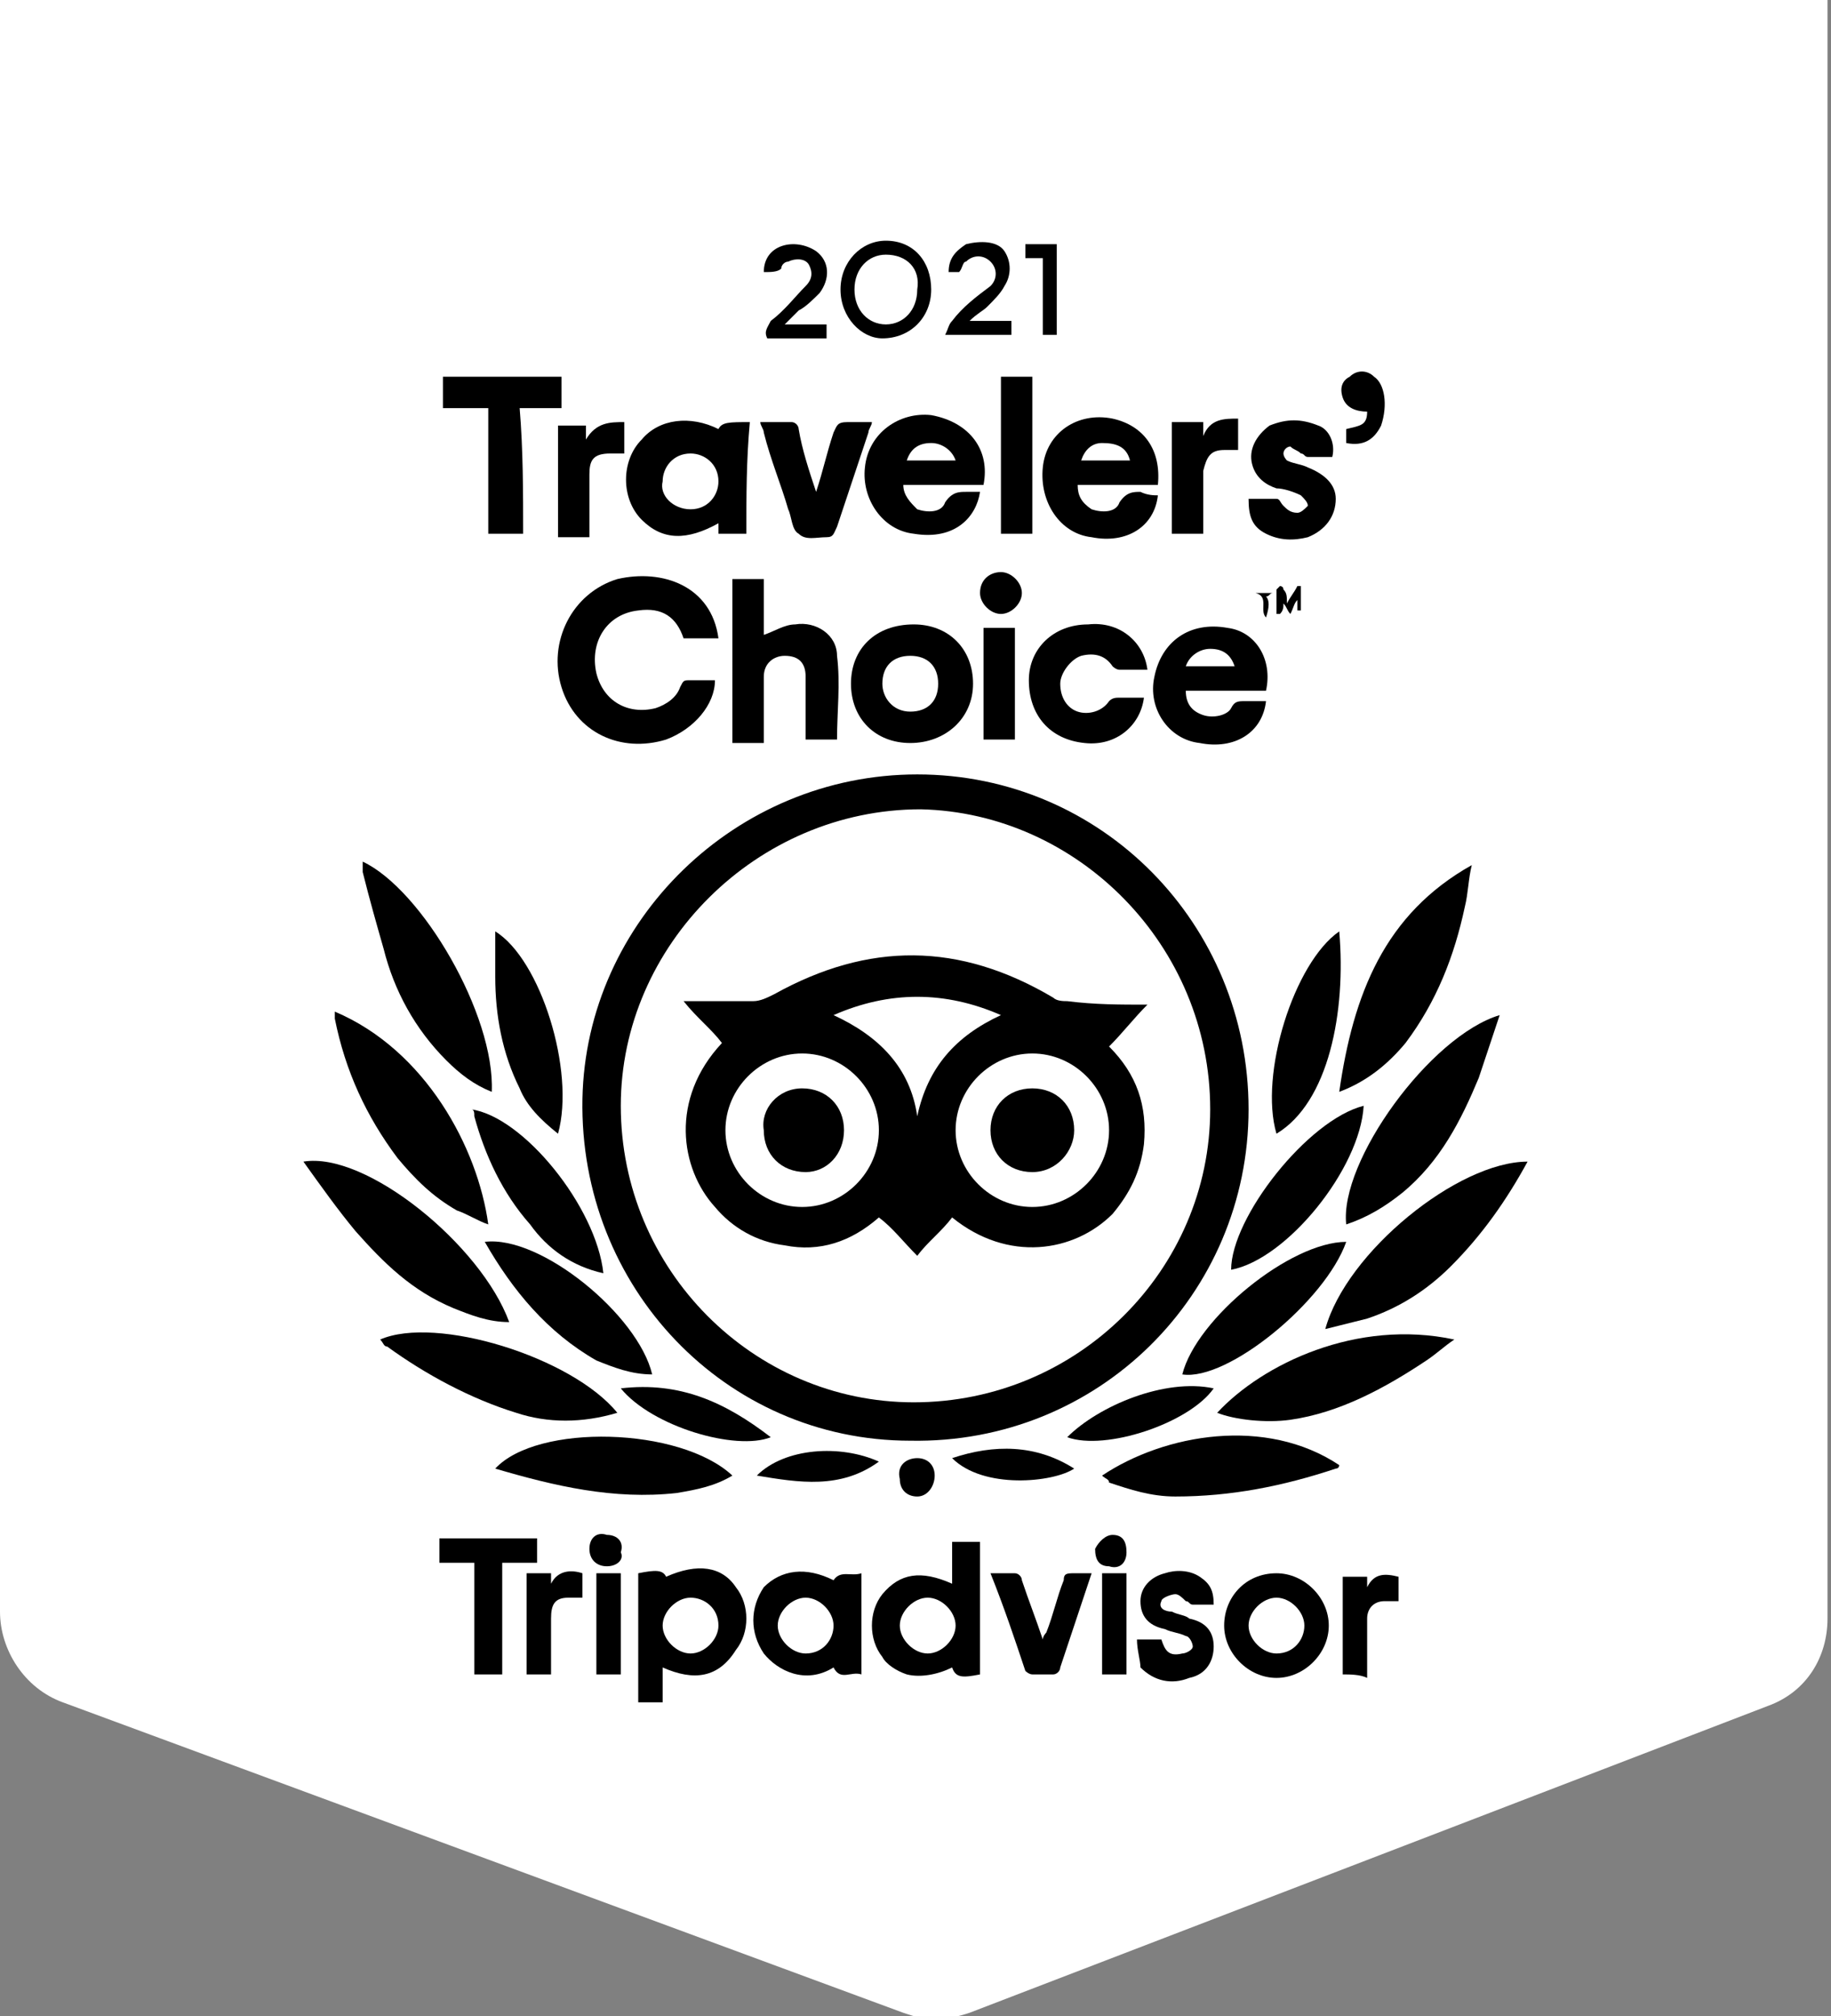 <?xml version="1.0" encoding="utf-8"?>
<!-- Generator: Adobe Illustrator 25.4.1, SVG Export Plug-In . SVG Version: 6.00 Build 0)  -->
<svg version="1.1" id="Calque_1" xmlns="http://www.w3.org/2000/svg" xmlns:xlink="http://www.w3.org/1999/xlink" x="0px" y="0px"
	 viewBox="0 0 52.5 57.8" style="enable-background:new 0 0 52.5 57.8;" xml:space="preserve">
<rect x="0" y="0" width="52.5" height="57.8" fill="#808080" stroke="none"/>
<style type="text/css">
	.st0{fill:#FFFFFF;}
</style>
<path class="st0" d="M0,0v46.2c0,1.1,0.7,2.2,1.8,2.6l11.1,4.1l0,0l13,4.8c0.3,0.1,0.6,0.2,0.9,0.2l0,0c0.3,0,0.7-0.1,1-0.2
	l22.9-8.8c1.1-0.4,1.7-1.4,1.7-2.5V0H0z"/>
<g>
	<path d="M26.3,22.2c5.3,0,9.5,4.3,9.5,9.6c0,5.3-4.3,9.6-9.7,9.5c-5.3,0-9.5-4.4-9.4-9.8C16.8,26.4,21.1,22.2,26.3,22.2z
		 M17.8,31.7c0,4.7,3.8,8.5,8.4,8.5c4.7,0,8.5-3.8,8.5-8.4c0-4.7-3.8-8.5-8.3-8.6C21.7,23.2,17.8,27.1,17.8,31.7z"/>
	<path d="M20.6,18.3c-0.3,0-0.6,0-1,0c-0.2-0.6-0.6-0.9-1.3-0.8c-0.9,0.1-1.4,0.9-1.2,1.8c0.2,0.8,0.9,1.2,1.7,1
		c0.3-0.1,0.6-0.3,0.7-0.6c0.1-0.2,0.1-0.2,0.3-0.2c0.2,0,0.5,0,0.7,0c0,0.7-0.6,1.4-1.4,1.7c-1.3,0.4-2.6-0.2-3-1.5
		c-0.4-1.3,0.3-2.7,1.6-3.1C19,16.3,20.4,16.8,20.6,18.3z"/>
	<path d="M43.8,33.3c-0.6,1.1-1.3,2.1-2.2,3c-0.7,0.7-1.5,1.2-2.4,1.5c-0.4,0.1-0.8,0.2-1.2,0.3C38.6,35.9,41.8,33.3,43.8,33.3z"/>
	<path d="M14.1,31.3c-0.5-0.2-0.9-0.5-1.3-0.9c-0.9-0.9-1.5-2-1.8-3.2c-0.2-0.7-0.4-1.4-0.6-2.2c0-0.1,0-0.2,0-0.3
		C12.1,25.5,14.2,29.1,14.1,31.3z"/>
	<path d="M38.4,31.3c0.4-2.8,1.3-5.1,3.8-6.5c-0.1,0.4-0.1,0.8-0.2,1.2c-0.3,1.4-0.8,2.7-1.7,3.9C39.8,30.5,39.2,31,38.4,31.3z"/>
	<path d="M14.6,37.9c-0.6,0-1.1-0.2-1.6-0.4c-1.2-0.5-2-1.3-2.8-2.2c-0.5-0.6-1-1.3-1.5-2C10.5,33,13.8,35.7,14.6,37.9z"/>
	<path d="M43,29.1c-0.2,0.6-0.4,1.2-0.6,1.8c-0.5,1.2-1.1,2.4-2.2,3.3c-0.5,0.4-1,0.7-1.6,0.9C38.4,33.3,41,29.7,43,29.1z"/>
	<path d="M9.6,29c2.6,1.1,4.1,3.9,4.4,6.1c-0.3-0.1-0.6-0.3-0.9-0.4c-0.7-0.4-1.2-0.9-1.7-1.5c-0.9-1.2-1.5-2.5-1.8-4
		C9.6,29.1,9.6,29.1,9.6,29z"/>
	<path d="M41.7,38.4c-0.3,0.2-0.5,0.4-0.8,0.6c-1.2,0.8-2.5,1.5-3.9,1.7c-0.7,0.1-1.6,0-2.1-0.2C36.2,39.1,38.9,37.8,41.7,38.4z"/>
	<path d="M17.7,40.5c-1,0.3-2,0.3-2.9,0c-1.3-0.4-2.6-1.1-3.7-1.9c-0.1,0-0.1-0.1-0.2-0.2C12.5,37.7,16.4,38.9,17.7,40.5z"/>
	<path d="M21,16.6c0.3,0,0.6,0,0.9,0c0,0.6,0,1.1,0,1.6c0.3-0.1,0.6-0.3,0.9-0.3c0.6-0.1,1.2,0.3,1.2,0.9c0.1,0.8,0,1.6,0,2.4
		c-0.3,0-0.6,0-0.9,0c0-0.4,0-0.8,0-1.1c0-0.2,0-0.5,0-0.7c0-0.4-0.2-0.6-0.6-0.6c-0.3,0-0.6,0.2-0.6,0.6c0,0.5,0,1,0,1.6
		c0,0.1,0,0.2,0,0.3c-0.3,0-0.6,0-0.9,0C21,19.7,21,18.2,21,16.6z"/>
	<path d="M21.4,15.3c-0.3,0-0.5,0-0.8,0c0-0.1,0-0.2,0-0.3c-0.9,0.5-1.6,0.5-2.2-0.1c-0.6-0.6-0.6-1.7,0-2.3
		c0.5-0.6,1.4-0.7,2.2-0.3c0.1-0.2,0.3-0.2,0.9-0.2C21.4,13.2,21.4,14.2,21.4,15.3z M19.8,14.6c0.5,0,0.8-0.4,0.8-0.8
		c0-0.5-0.4-0.8-0.8-0.8c-0.5,0-0.8,0.4-0.8,0.8C18.9,14.2,19.3,14.6,19.8,14.6z"/>
	<path d="M21,42.3c-0.5,0.3-1,0.4-1.6,0.5c-1.8,0.2-3.5-0.2-5.2-0.7c0,0,0,0,0,0C15.4,40.8,19.5,40.9,21,42.3z"/>
	<path d="M31.6,42.3c1.8-1.2,4.7-1.7,6.8-0.3c0,0,0,0.1-0.1,0.1c-1.5,0.5-3,0.8-4.6,0.8c-0.7,0-1.3-0.2-1.9-0.4
		C31.8,42.4,31.7,42.4,31.6,42.3z"/>
	<path d="M36.3,19.8c-0.8,0-1.5,0-2.3,0c0,0.4,0.2,0.6,0.5,0.7c0.3,0.1,0.7,0,0.8-0.2c0.1-0.2,0.2-0.2,0.4-0.2c0.2,0,0.4,0,0.6,0
		c-0.1,0.9-0.9,1.4-1.9,1.2c-0.9-0.1-1.5-1-1.3-1.9c0.2-1,1-1.6,2.1-1.4C36,18.1,36.5,18.9,36.3,19.8z M35.4,19.1
		c-0.1-0.3-0.3-0.5-0.7-0.5c-0.3,0-0.6,0.2-0.7,0.5C34.5,19.1,35,19.1,35.4,19.1z"/>
	<path d="M28.2,13.9c-0.4,0-0.8,0-1.2,0c-0.4,0-0.8,0-1.1,0c0,0.3,0.2,0.5,0.4,0.7c0.3,0.1,0.7,0.1,0.8-0.2c0.2-0.3,0.4-0.3,0.6-0.3
		c0.1,0,0.3,0,0.4,0c-0.1,0.7-0.7,1.4-1.9,1.2c-0.9-0.1-1.5-1-1.4-1.9c0.1-1,1-1.6,1.9-1.5C27.8,12.1,28.4,12.9,28.2,13.9z M26,13.2
		c0.5,0,0.9,0,1.4,0c-0.1-0.3-0.4-0.5-0.7-0.5C26.3,12.7,26.1,12.9,26,13.2z"/>
	<path d="M33.2,14.2c-0.1,0.9-0.9,1.4-1.9,1.2c-0.9-0.1-1.5-1-1.4-2c0.1-1,1-1.6,2-1.4c0.9,0.2,1.4,0.9,1.3,1.9c-0.4,0-0.8,0-1.2,0
		c-0.4,0-0.8,0-1.1,0c0,0.3,0.1,0.5,0.4,0.7c0.3,0.1,0.7,0.1,0.8-0.2c0.2-0.3,0.4-0.3,0.6-0.3C32.9,14.2,33.1,14.2,33.2,14.2z
		 M32.4,13.2c-0.1-0.4-0.4-0.5-0.8-0.5c-0.3,0-0.5,0.2-0.6,0.5C31.4,13.2,31.9,13.2,32.4,13.2z"/>
	<path d="M26.1,21.3c-1,0-1.7-0.7-1.7-1.7c0-1,0.7-1.7,1.8-1.7c1,0,1.7,0.7,1.7,1.7C27.9,20.6,27.1,21.3,26.1,21.3z M26.1,20.4
		c0.5,0,0.8-0.3,0.8-0.8c0-0.5-0.3-0.8-0.8-0.8c-0.5,0-0.8,0.3-0.8,0.8C25.3,20,25.6,20.4,26.1,20.4z"/>
	<path d="M28.1,48c-0.5,0.1-0.7,0.1-0.8-0.2c-0.4,0.2-0.9,0.3-1.3,0.2c-0.3-0.1-0.6-0.3-0.7-0.5c-0.4-0.5-0.4-1.3,0-1.8
		c0.5-0.6,1.1-0.7,2-0.3c0-0.4,0-0.8,0-1.2c0.3,0,0.5,0,0.8,0C28.1,45.4,28.1,46.7,28.1,48z M27.4,46.6c0-0.4-0.4-0.8-0.8-0.8
		c-0.4,0-0.8,0.4-0.8,0.8c0,0.4,0.4,0.8,0.8,0.8C27,47.4,27.4,47,27.4,46.6z"/>
	<path d="M19,47.8c0,0.3,0,0.7,0,1c-0.3,0-0.5,0-0.7,0c0-1.2,0-2.5,0-3.7c0.5-0.1,0.7-0.1,0.8,0.1c0.9-0.4,1.6-0.3,2,0.3
		c0.4,0.5,0.4,1.3,0,1.8C20.6,48.1,19.9,48.2,19,47.8z M19.8,45.8c-0.4,0-0.8,0.4-0.8,0.8c0,0.4,0.4,0.8,0.8,0.8
		c0.4,0,0.8-0.4,0.8-0.8C20.6,46.1,20.2,45.8,19.8,45.8z"/>
	<path d="M32.9,19.2c-0.3,0-0.5,0-0.8,0c-0.1,0-0.2-0.1-0.2-0.1c-0.2-0.3-0.5-0.4-0.9-0.3c-0.3,0.1-0.6,0.5-0.6,0.8
		c0,0.4,0.2,0.7,0.5,0.8c0.3,0.1,0.7,0,0.9-0.3C31.9,20,32,20,32.1,20c0.2,0,0.5,0,0.7,0c-0.1,0.8-0.8,1.4-1.7,1.3
		c-1-0.1-1.6-0.8-1.6-1.8c0-0.9,0.7-1.6,1.7-1.6C32.1,17.8,32.8,18.4,32.9,19.2z"/>
	<path d="M15,15.3c-0.3,0-0.6,0-1,0c0-1.2,0-2.4,0-3.6c-0.4,0-0.8,0-1.3,0c0-0.3,0-0.6,0-0.9c1.1,0,2.3,0,3.4,0c0,0.3,0,0.6,0,0.9
		c-0.4,0-0.8,0-1.2,0C15,12.9,15,14.1,15,15.3z"/>
	<path d="M38.4,26.7c0.2,2.3-0.3,4.9-1.8,5.8C36.1,30.8,37.1,27.6,38.4,26.7z"/>
	<path d="M17.3,36.5c-0.9-0.2-1.6-0.7-2.1-1.4c-0.8-0.9-1.3-2-1.6-3.1c0-0.1,0-0.2-0.1-0.2C15,32,17.1,34.6,17.3,36.5z"/>
	<path d="M18.7,39.4c-0.6,0-1.1-0.2-1.6-0.4c-1.4-0.8-2.4-2-3.2-3.4C15.5,35.4,18.3,37.7,18.7,39.4z"/>
	<path d="M33.9,39.4c0.4-1.6,3.1-3.8,4.7-3.8C38,37.3,35.2,39.6,33.9,39.4z"/>
	<path d="M39.1,31.7c-0.1,1.8-2.2,4.4-3.8,4.7C35.3,34.9,37.5,32.1,39.1,31.7z"/>
	<path d="M16,32.5c-0.5-0.4-0.9-0.8-1.1-1.3c-0.5-1-0.7-2.1-0.7-3.2c0-0.4,0-0.9,0-1.3C15.5,27.5,16.5,30.7,16,32.5z"/>
	<path d="M23.9,45.3c0.2-0.3,0.5-0.1,0.8-0.2c0,1,0,1.9,0,2.9c-0.3-0.1-0.6,0.2-0.8-0.2c-0.8,0.5-1.6,0.1-2-0.4
		c-0.4-0.6-0.4-1.3,0-1.9C22.4,45,23.1,44.9,23.9,45.3z M23.9,46.6c0-0.4-0.4-0.8-0.8-0.8c-0.4,0-0.8,0.4-0.8,0.8
		c0,0.4,0.4,0.8,0.8,0.8C23.6,47.4,23.9,47,23.9,46.6z"/>
	<path d="M38.2,13.1c-0.2,0-0.5,0-0.7,0c-0.1,0-0.1-0.1-0.2-0.1c-0.1-0.1-0.2-0.1-0.3-0.2c-0.1,0-0.2,0.1-0.2,0.2
		c0,0.1,0.1,0.2,0.1,0.2c0.2,0.1,0.4,0.1,0.6,0.2c0.5,0.2,0.8,0.5,0.8,0.9c0,0.5-0.3,0.9-0.8,1.1c-0.4,0.1-0.8,0.1-1.2-0.1
		c-0.4-0.2-0.5-0.5-0.5-1c0.3,0,0.5,0,0.8,0c0.1,0,0.1,0.1,0.2,0.2c0.1,0.1,0.2,0.2,0.4,0.2c0.1,0,0.2-0.1,0.3-0.2
		c0-0.1-0.1-0.2-0.2-0.3c-0.2-0.1-0.5-0.2-0.7-0.2c-0.3-0.1-0.6-0.3-0.7-0.7c-0.1-0.4,0.1-0.8,0.5-1.1c0.5-0.2,0.9-0.2,1.4,0
		C38.1,12.3,38.3,12.7,38.2,13.1z"/>
	<path d="M23.4,14.1c0.2-0.6,0.3-1.1,0.5-1.7c0.1-0.2,0.1-0.3,0.4-0.3c0.2,0,0.4,0,0.7,0c0,0.1-0.1,0.2-0.1,0.3
		c-0.3,0.9-0.6,1.8-0.9,2.7c-0.1,0.2-0.1,0.3-0.3,0.3c-0.3,0-0.6,0.1-0.8-0.1c-0.2-0.1-0.2-0.5-0.3-0.7c-0.2-0.7-0.5-1.4-0.7-2.2
		c0-0.1-0.1-0.2-0.1-0.3c0.3,0,0.6,0,0.9,0c0.1,0,0.2,0.1,0.2,0.2C23,12.9,23.2,13.5,23.4,14.1C23.4,14.1,23.4,14.1,23.4,14.1z"/>
	<path d="M35.1,46.6c0-0.8,0.6-1.5,1.5-1.5c0.8,0,1.5,0.7,1.5,1.5c0,0.8-0.7,1.5-1.5,1.5C35.8,48.1,35.1,47.4,35.1,46.6z M37.4,46.6
		c0-0.4-0.4-0.8-0.8-0.8c-0.4,0-0.8,0.4-0.8,0.8c0,0.4,0.4,0.8,0.8,0.8C37.1,47.4,37.4,47,37.4,46.6z"/>
	<path d="M13.6,44.8c-0.4,0-0.7,0-1,0c0-0.2,0-0.4,0-0.7c0.9,0,1.9,0,2.8,0c0,0.2,0,0.4,0,0.7c-0.3,0-0.7,0-1,0c0,1.1,0,2.1,0,3.2
		c-0.3,0-0.5,0-0.8,0C13.6,46.9,13.6,45.9,13.6,44.8z"/>
	<path d="M32.6,47c0.2,0,0.5,0,0.7,0c0.1,0.3,0.2,0.5,0.6,0.4c0.1,0,0.3-0.1,0.3-0.2c0-0.1-0.1-0.3-0.2-0.3
		c-0.2-0.1-0.4-0.1-0.6-0.2c-0.5-0.1-0.7-0.4-0.7-0.8c0-0.4,0.3-0.7,0.7-0.8c0.3-0.1,0.7-0.1,1,0.1c0.3,0.2,0.4,0.4,0.4,0.8
		c-0.2,0-0.4,0-0.6,0c-0.1,0-0.1-0.1-0.2-0.1c-0.1-0.1-0.2-0.2-0.3-0.2c-0.1,0-0.4,0.1-0.4,0.2c-0.1,0.2,0.1,0.3,0.3,0.3
		c0.2,0.1,0.4,0.1,0.5,0.2c0.5,0.1,0.7,0.4,0.7,0.8c0,0.4-0.2,0.8-0.7,0.9c-0.5,0.2-1,0.1-1.4-0.3C32.7,47.6,32.6,47.3,32.6,47z"/>
	<path d="M31.3,45.1c-0.3,0.9-0.6,1.8-0.9,2.7c0,0.1-0.1,0.2-0.2,0.2c-0.2,0-0.4,0-0.6,0c-0.1,0-0.2-0.1-0.2-0.1
		c-0.3-0.9-0.6-1.8-1-2.8c0.3,0,0.5,0,0.7,0c0.1,0,0.2,0.1,0.2,0.2c0.2,0.6,0.4,1.1,0.6,1.7c0-0.1,0.1-0.2,0.1-0.2
		c0.2-0.5,0.3-1,0.5-1.5c0-0.2,0.1-0.2,0.3-0.2C30.8,45.1,31,45.1,31.3,45.1z"/>
	<path d="M28.7,10.8c0.3,0,0.6,0,0.9,0c0,1.5,0,3,0,4.5c-0.3,0-0.6,0-0.9,0C28.7,13.8,28.7,12.3,28.7,10.8z"/>
	<path d="M34.5,12.1c0,0.1,0,0.2,0,0.4c0.2-0.5,0.6-0.5,1-0.5c0,0.3,0,0.5,0,0.9c-0.1,0-0.3,0-0.4,0c-0.4,0-0.5,0.2-0.6,0.6
		c0,0.6,0,1.1,0,1.7c0,0,0,0,0,0.1c-0.3,0-0.6,0-0.9,0c0-1.1,0-2.1,0-3.2C34,12.1,34.2,12.1,34.5,12.1z"/>
	<path d="M17.9,12.1c0,0.3,0,0.6,0,0.9c-0.1,0-0.3,0-0.4,0c-0.5,0-0.6,0.2-0.6,0.6c0,0.5,0,1,0,1.5c0,0.1,0,0.2,0,0.3
		c-0.3,0-0.6,0-0.9,0c0-1.1,0-2.1,0-3.2c0.3,0,0.5,0,0.8,0c0,0.1,0,0.2,0,0.4C17.1,12.1,17.5,12.1,17.9,12.1z"/>
	<path d="M17.8,39.8c1.7-0.2,3,0.4,4.3,1.4C21.1,41.6,18.7,40.9,17.8,39.8z"/>
	<path d="M30.6,41.2c0.9-0.9,2.8-1.7,4.2-1.4C34.1,40.8,31.7,41.6,30.6,41.2z"/>
	<path d="M38.5,48c0-1,0-1.9,0-2.8c0.2,0,0.5,0,0.7,0c0,0.1,0,0.2,0,0.3c0.2-0.4,0.5-0.4,0.9-0.3c0,0.2,0,0.4,0,0.7
		c-0.1,0-0.3,0-0.4,0c-0.3,0-0.5,0.2-0.5,0.5c0,0.5,0,1.1,0,1.7C39,48,38.7,48,38.5,48z"/>
	<path d="M24.1,8.3c0-0.8,0.6-1.4,1.3-1.4c0.8,0,1.3,0.6,1.3,1.4c0,0.8-0.6,1.4-1.4,1.4C24.7,9.7,24.1,9.1,24.1,8.3z M25.4,7.3
		c-0.5,0-0.9,0.4-0.9,1c0,0.6,0.4,1,0.9,1c0.5,0,0.9-0.4,0.9-1C26.4,7.7,26,7.3,25.4,7.3z"/>
	<path d="M29.1,18c0,1.1,0,2.1,0,3.2c-0.3,0-0.6,0-0.9,0c0-1.1,0-2.1,0-3.2C28.5,18,28.8,18,29.1,18z"/>
	<path d="M15.8,48c-0.3,0-0.5,0-0.7,0c0-1,0-1.9,0-2.9c0.2,0,0.5,0,0.7,0c0,0.1,0,0.2,0,0.3c0.2-0.4,0.6-0.4,0.9-0.3
		c0,0.2,0,0.4,0,0.7c-0.1,0-0.2,0-0.4,0c-0.4,0-0.5,0.2-0.5,0.6C15.8,46.9,15.8,47.4,15.8,48z"/>
	<path d="M17.1,45.1c0.2,0,0.5,0,0.7,0c0,1,0,1.9,0,2.9c-0.2,0-0.5,0-0.7,0C17.1,47,17.1,46.1,17.1,45.1z"/>
	<path d="M31.6,45.1c0.2,0,0.5,0,0.7,0c0,1,0,1.9,0,2.9c-0.2,0-0.5,0-0.7,0C31.6,47,31.6,46.1,31.6,45.1z"/>
	<path d="M27.5,7.8c-0.1,0-0.2,0-0.3,0c0-0.4,0.2-0.6,0.5-0.8c0.4-0.1,0.9-0.1,1.1,0.2C29,7.5,29,7.9,28.8,8.2
		c-0.1,0.2-0.3,0.4-0.5,0.6C28.2,8.9,28,9,27.8,9.2c0.4,0,0.8,0,1.2,0c0,0.1,0,0.2,0,0.4c-0.6,0-1.2,0-1.9,0
		c0.1-0.2,0.1-0.3,0.2-0.4c0.3-0.4,0.7-0.7,1.1-1c0.2-0.2,0.2-0.5,0-0.7c-0.2-0.2-0.5-0.2-0.7,0C27.6,7.5,27.6,7.7,27.5,7.8z"/>
	<path d="M21.9,7.8c0-0.8,0.9-1,1.5-0.6c0.4,0.3,0.4,0.8,0.1,1.2c-0.2,0.2-0.4,0.4-0.6,0.5c-0.1,0.1-0.2,0.2-0.4,0.4
		c0.2,0,0.4,0,0.6,0c0.2,0,0.4,0,0.6,0c0,0.1,0,0.2,0,0.4c-0.6,0-1.2,0-1.7,0c-0.1-0.2,0-0.3,0.1-0.5c0.4-0.3,0.7-0.7,1-1
		c0.2-0.2,0.2-0.4,0.1-0.6c-0.1-0.2-0.4-0.2-0.6-0.1c-0.1,0-0.2,0.1-0.2,0.2C22.3,7.8,22.1,7.8,21.9,7.8z"/>
	<path d="M25.2,41.9c-1.1,0.8-2.3,0.6-3.5,0.4C22.5,41.5,24.1,41.4,25.2,41.9z"/>
	<path d="M27.3,41.8c1.2-0.4,2.4-0.4,3.5,0.3C30.2,42.5,28.2,42.7,27.3,41.8z"/>
	<path d="M39.2,11.8c-0.3,0-0.6-0.1-0.7-0.4c-0.1-0.3,0-0.5,0.2-0.6c0.2-0.2,0.5-0.2,0.7,0c0.3,0.2,0.4,0.8,0.2,1.4
		c-0.2,0.4-0.5,0.6-1,0.5c0-0.1,0-0.3,0-0.4C39,12.2,39.2,12.2,39.2,11.8z"/>
	<path d="M30.3,9.6c-0.1,0-0.2,0-0.4,0c0-0.7,0-1.5,0-2.2c-0.2,0-0.3,0-0.5,0c0-0.1,0-0.2,0-0.4c0.3,0,0.6,0,0.9,0
		C30.3,7.9,30.3,8.7,30.3,9.6z"/>
	<path d="M28.7,16.4c0.3,0,0.6,0.3,0.6,0.6c0,0.3-0.3,0.6-0.6,0.6c-0.3,0-0.6-0.3-0.6-0.6C28.1,16.6,28.4,16.4,28.7,16.4z"/>
	<path d="M26.3,41.8c0.3,0,0.5,0.2,0.5,0.5c0,0.3-0.2,0.6-0.5,0.6c-0.3,0-0.5-0.2-0.5-0.5C25.7,42,26,41.8,26.3,41.8z"/>
	<path d="M17.4,44.9c-0.3,0-0.5-0.2-0.5-0.5c0-0.3,0.2-0.5,0.5-0.4c0.3,0,0.5,0.2,0.4,0.5C17.9,44.7,17.7,44.9,17.4,44.9z"/>
	<path d="M31.9,44c0.3,0,0.4,0.2,0.4,0.5c0,0.3-0.2,0.5-0.5,0.4c-0.3,0-0.4-0.2-0.4-0.5C31.5,44.2,31.7,44,31.9,44z"/>
	<path d="M36.8,17.3c0,0.1,0,0.2-0.1,0.3c0,0-0.1,0-0.1,0c0-0.2,0-0.4,0-0.7c0,0,0.1-0.1,0.1-0.1c0,0,0.1,0,0.1,0.1
		c0.1,0.1,0.1,0.2,0.1,0.4c0.1-0.2,0.2-0.3,0.3-0.5c0,0,0,0,0.1,0c0,0.2,0,0.5,0,0.7c0,0-0.1,0-0.1,0c0-0.1,0-0.2,0-0.3
		c-0.1,0.1-0.1,0.2-0.2,0.4C36.9,17.5,36.9,17.4,36.8,17.3z"/>
	<path d="M36.3,17.7c-0.2-0.2,0.1-0.6-0.3-0.7c0.2,0,0.3,0,0.5,0c0,0,0,0,0,0c-0.1,0-0.1,0.1-0.2,0.1C36.4,17.2,36.4,17.4,36.3,17.7
		z"/>
	<path d="M32.9,28.8c-0.4,0.4-0.7,0.8-1.1,1.2c0.8,0.8,1.1,1.7,1,2.8c-0.1,0.8-0.4,1.4-0.9,2c-1.1,1.1-3,1.4-4.6,0.1
		c-0.3,0.4-0.7,0.7-1,1.1c-0.4-0.4-0.7-0.8-1.1-1.1c-0.8,0.7-1.7,1-2.7,0.8c-0.8-0.1-1.5-0.5-2-1.1c-1-1.1-1.3-3.1,0.2-4.7
		c-0.3-0.4-0.7-0.7-1.1-1.2c0.7,0,1.4,0,2,0c0.2,0,0.4-0.1,0.6-0.2c2.7-1.5,5.3-1.5,8,0.1c0.1,0.1,0.3,0.1,0.4,0.1
		C31.4,28.8,32.1,28.8,32.9,28.8z M29.6,30.2c-1.2,0-2.2,1-2.2,2.2c0,1.2,1,2.2,2.2,2.2c1.2,0,2.2-1,2.2-2.2
		C31.8,31.2,30.8,30.2,29.6,30.2z M23,30.2c-1.2,0-2.2,1-2.2,2.2c0,1.2,1,2.2,2.2,2.2c1.2,0,2.2-1,2.2-2.2
		C25.2,31.2,24.2,30.2,23,30.2z M23.9,29.1c1.3,0.6,2.2,1.5,2.4,2.9c0.3-1.4,1.1-2.3,2.4-2.9C27.1,28.4,25.5,28.4,23.9,29.1z"/>
	<path d="M29.6,31.2c0.7,0,1.2,0.5,1.2,1.2c0,0.6-0.5,1.2-1.2,1.2c-0.7,0-1.2-0.5-1.2-1.2C28.4,31.7,28.9,31.2,29.6,31.2z"/>
	<path d="M23,31.2c0.7,0,1.2,0.5,1.2,1.2c0,0.7-0.5,1.2-1.1,1.2c-0.7,0-1.2-0.5-1.2-1.2C21.8,31.8,22.3,31.2,23,31.2z"/>
</g>
</svg>
